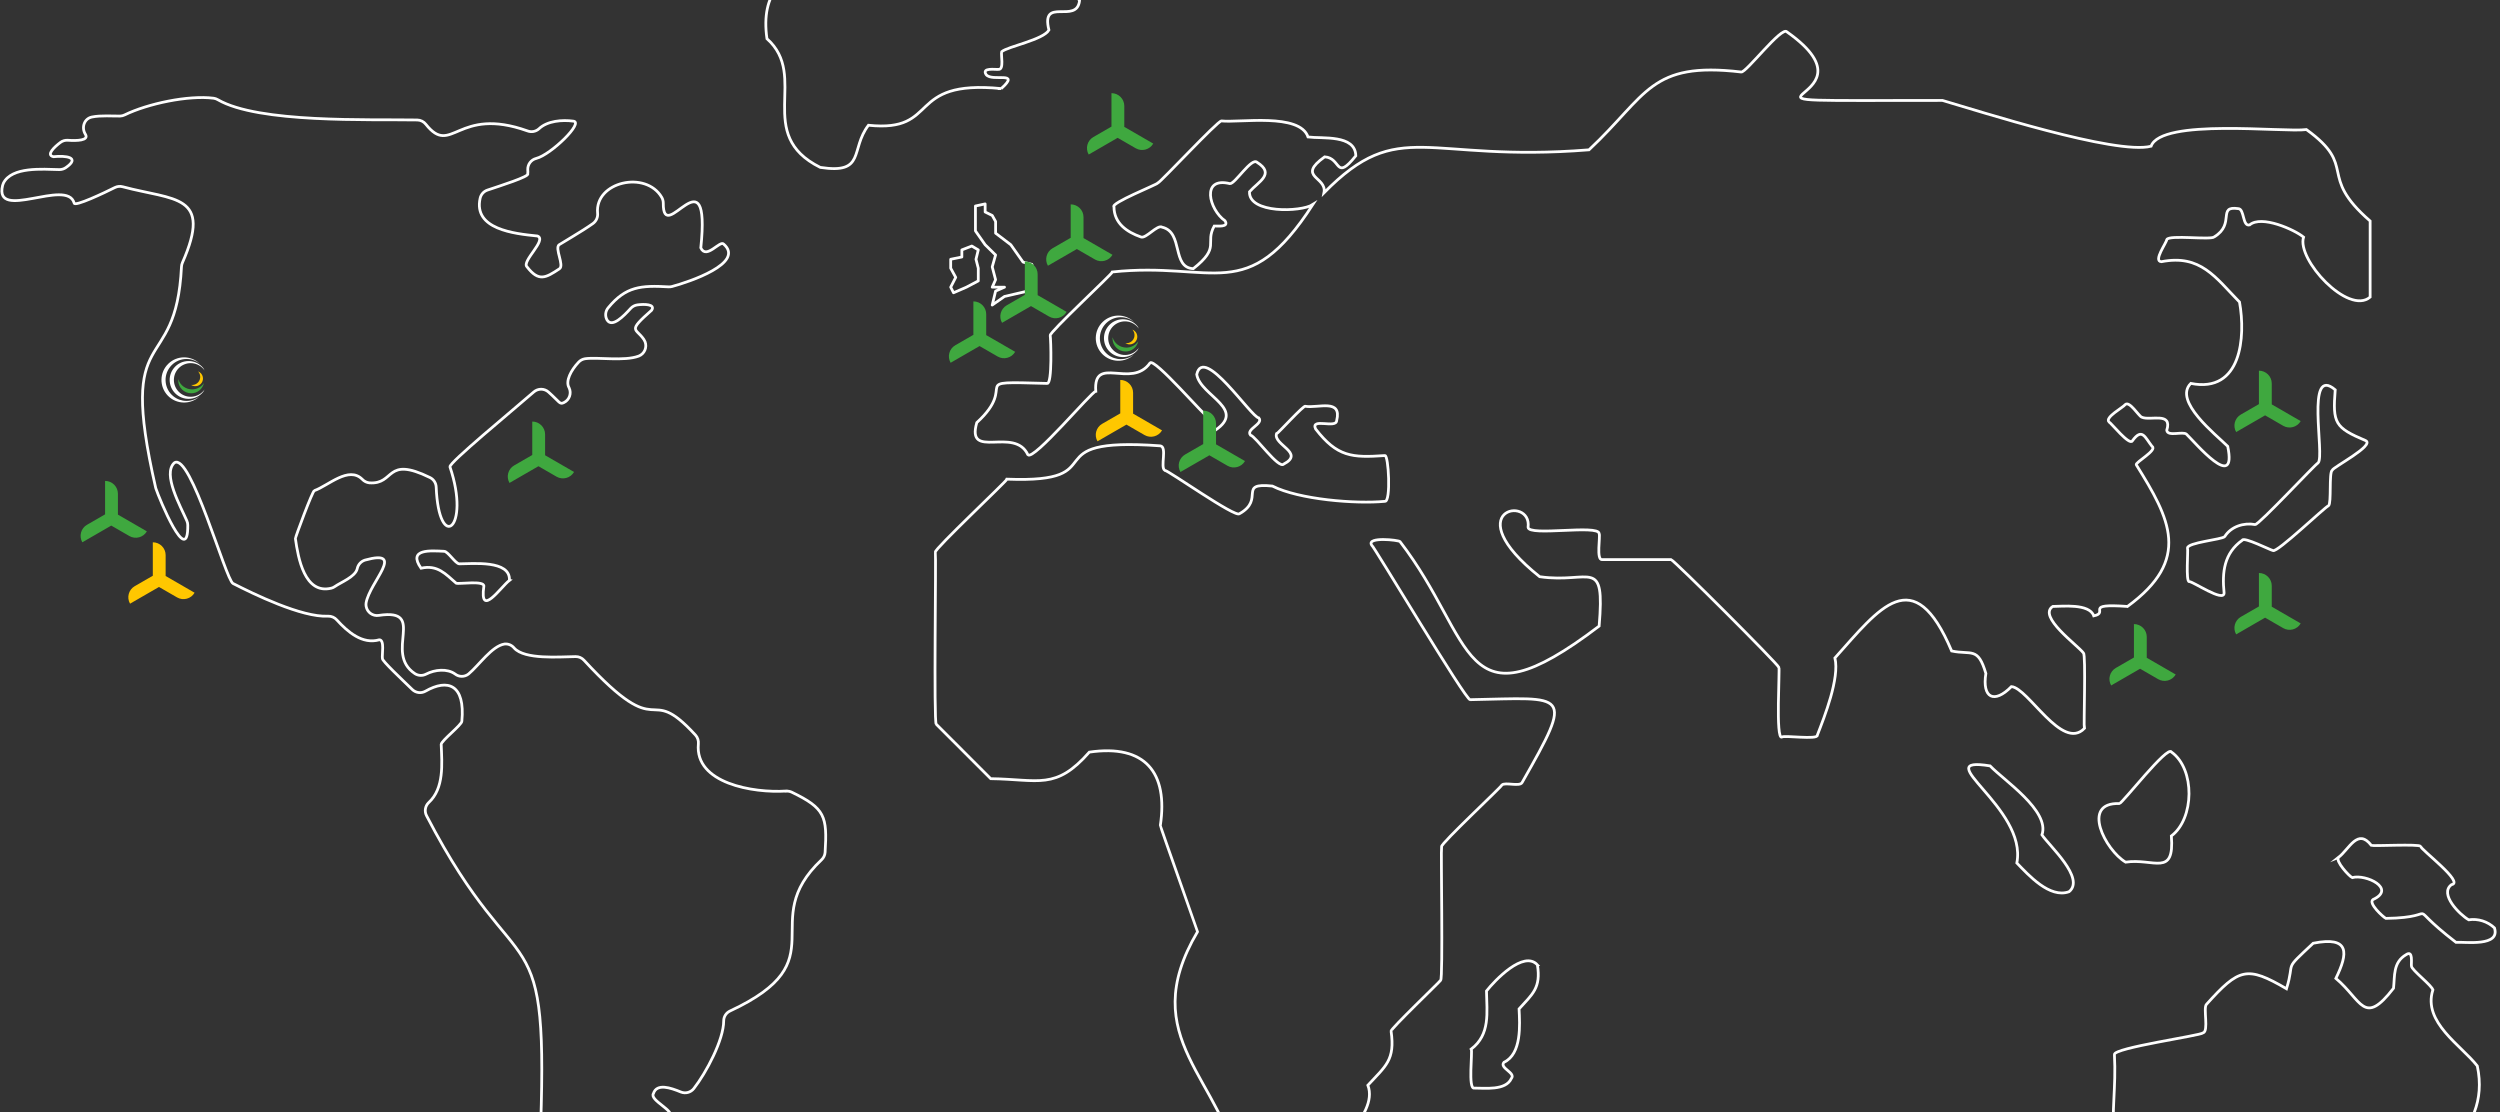 <?xml version="1.0" encoding="UTF-8"?> <svg xmlns="http://www.w3.org/2000/svg" xmlns:xlink="http://www.w3.org/1999/xlink" id="Calque_1" data-name="Calque 1" viewBox="0 0 1348.85 600"><rect x="0" y="0" width="1348.85" height="600" fill="#333333" stroke="none"/><defs><style> .cls-1, .cls-2, .cls-3 { fill: none; } .cls-2 { stroke-miterlimit: 10; } .cls-2, .cls-3 { stroke: #fff; stroke-width: 1.5px; } .cls-4 { clip-path: url(#clippath); } .cls-5 { fill: #fff; } .cls-6 { fill: #ffc700; } .cls-7 { fill: #3fa83f; } .cls-8 { clip-path: url(#clippath-1); } .cls-9 { clip-path: url(#clippath-4); } .cls-10 { clip-path: url(#clippath-3); } .cls-11 { clip-path: url(#clippath-2); } .cls-12 { clip-path: url(#clippath-7); } .cls-13 { clip-path: url(#clippath-8); } .cls-14 { clip-path: url(#clippath-6); } .cls-15 { clip-path: url(#clippath-5); } .cls-16 { clip-path: url(#clippath-9); } .cls-17 { clip-path: url(#clippath-10); } .cls-18 { clip-path: url(#clippath-11); } .cls-3 { stroke-linecap: round; stroke-linejoin: round; } </style><clipPath id="clippath"><rect class="cls-1" x="69.24" y="292.59" width="35.75" height="33.12"></rect></clipPath><clipPath id="clippath-1"><rect class="cls-1" x="591.22" y="205" width="35.75" height="33.12"></rect></clipPath><clipPath id="clippath-2"><rect class="cls-1" x="43.48" y="259.48" width="35.75" height="33.12"></rect></clipPath><clipPath id="clippath-3"><rect class="cls-1" x="1138.12" y="336.71" width="35.75" height="33.12"></rect></clipPath><clipPath id="clippath-4"><rect class="cls-1" x="1205.56" y="309.15" width="35.75" height="33.12"></rect></clipPath><clipPath id="clippath-5"><rect class="cls-1" x="635.97" y="221.56" width="35.75" height="33.12"></rect></clipPath><clipPath id="clippath-6"><rect class="cls-1" x="564.46" y="110.27" width="35.75" height="33.12"></rect></clipPath><clipPath id="clippath-7"><rect class="cls-1" x="539.72" y="141.06" width="35.75" height="33.12"></rect></clipPath><clipPath id="clippath-8"><rect class="cls-1" x="511.96" y="162.62" width="35.75" height="33.12"></rect></clipPath><clipPath id="clippath-9"><rect class="cls-1" x="273.96" y="227.44" width="35.75" height="33.12"></rect></clipPath><clipPath id="clippath-10"><rect class="cls-1" x="586.46" y="50.27" width="35.75" height="33.12"></rect></clipPath><clipPath id="clippath-11"><rect class="cls-1" x="1205.56" y="200" width="35.75" height="33.12"></rect></clipPath></defs><g id="Groupe_39" data-name="Groupe 39"><path id="Tracé_259" data-name="Tracé 259" class="cls-2" d="M424.15,426.81c-17.75,1.13-49.39-4.11-47.35-25.45,.18-1.73-.38-3.45-1.54-4.74-27.4-29.93-16.7,6.74-60.18-40.41-1.15-1.26-2.77-1.97-4.47-1.95-9.05,.12-27.53,1.7-33.19-4.61-1.25-1.56-3.2-2.38-5.19-2.18-6.81,1.05-13.69,11.36-19.42,16.17-2.13,1.69-5.14,1.7-7.27,.02-4.22-3.05-10.92-2.41-15.66,.06-1.91,1.01-4.22,.9-6.03-.27-17.08-11.3,6.79-35.35-19.43-31.42-3.25,.55-6.33-1.64-6.88-4.89-.1-.6-.11-1.22-.03-1.82,1.95-11.35,21.79-29.3-.6-23.12-2.15,.68-3.76,2.48-4.19,4.7-1.05,4.33-8.77,7.24-12.16,9.63-.53,.37-1.12,.64-1.74,.8-14.49,3.57-17.97-16.25-19.44-26.76-.06-.65,9.23-25.77,10.24-25.85,7.6-2.75,18.53-13.46,25.86-6.1,.99,1.06,2.33,1.74,3.78,1.89,14.12,1.05,8.31-14.81,32.76-2.84,1.97,.98,3.24,2.96,3.32,5.15,1.39,35.53,18.77,22.59,7.43-10.91-.76-2.08,33.66-30.32,45.23-40.43,2.28-1.99,5.68-1.97,7.93,.04,6.19,5.52,5.97,6.85,8.33,5.68,2.97-1.43,4.22-4.99,2.79-7.96-.02-.04-.04-.08-.06-.12-1.98-3.49,1.02-9.31,5.2-13.72,.91-.99,2.13-1.63,3.45-1.84,6.8-.98,21.17,1.49,28.99-1.44,3.08-1.21,4.6-4.7,3.39-7.78-.17-.43-.39-.84-.65-1.22-4.3-6.34-9.15-3.96,4.22-15.75,2.16-3.31-4-3.37-7.7-2.87-1.39,.19-2.67,.86-3.62,1.9-3.74,4.1-10,10.64-12.74,6.25-1.21-2.14-.94-4.81,.68-6.67,9.45-11.43,17.59-12.08,32.48-11.21,.64,.04,1.28-.03,1.9-.19,9.15-2.45,39.6-12.62,27.85-22.89-1.97-2.2-9.4,8.57-12.33,2.04,5.57-53.57-20.51-.07-20.25-24.18,0-1.08-.29-2.14-.83-3.07-8.56-14.71-36.13-8.42-34.61,8.49,.24,2.16-.69,4.28-2.43,5.58-5.8,4.2-18.08,11.22-18.27,11.46-2.66,1.89,2.9,11.19,.11,13.02-7.46,4.94-11.15,7.13-17.49-1.06-3.08-2.95,11.01-14.58,5.64-16.63-12.72-1.27-34.62-3.67-30.94-20.34,.45-2.07,1.95-3.76,3.96-4.44,6.77-2.27,22.74-7.32,21.73-8.77,.1-.7,.1-1.42,.02-2.12-.16-2.91,1.77-5.51,4.6-6.2,7.92-2.01,25.94-19.58,19.94-20.11-5.85-.78-13.94-.23-18.52,4.15-1.68,1.5-4.05,1.93-6.15,1.13-38.14-13.61-40.83,14.1-54.86-3.58-1.11-1.43-2.8-2.28-4.61-2.32-26.09-.45-85.68,1.8-107.6-10.93-.69-.42-1.46-.69-2.26-.81-13.72-1.74-35.66,2.96-48.01,8.99-.77,.39-1.61,.6-2.47,.63-3.75,.08-10.32-.49-15.22,.52-4.17,.85-5.78,5.7-3.52,9.31,2.14,3.43-4.8,3.58-9.48,3.23-1.45-.11-2.89,.32-4.04,1.2-3.06,2.33-7.9,6.72-3.74,7.67,6.75-.68,14.8,.3,6.7,5.9-1.03,.71-2.26,1.08-3.52,1.06-9.05-.2-25.61-1.68-30.14,7.29-.2,.4-.35,.82-.45,1.25-4.75,19.69,34.94-4.11,38.61,9.53,.31,2.04,16.26-5.52,21.96-8.39,1.33-.66,2.85-.81,4.28-.41,27.89,7.47,48.58,3.79,32.18,40.95-.3,.68-.47,1.4-.51,2.14-3,61.17-34.93,27.58-13.96,119.18,.04,.17,.08,.34,.14,.5,1.76,5.37,17.48,43.42,17.21,19.75-.01-.79-.18-1.57-.5-2.3-3.36-7.76-13.29-25.2-6.77-31.27,8.75-6.08,27.68,63.01,31.69,65.09,10.85,5.56,37.15,18.41,51.26,17.63,1.82-.06,3.57,.69,4.76,2.06,5.84,6.44,13.79,13.31,22.91,10.69,2.98,0,1.31,8.27,1.67,10.12-.29,1.14,10.49,11.25,16.1,16.69,1.89,1.85,4.77,2.23,7.08,.94,12.14-6.92,21.55-3.64,19.68,16.17,.01,1.95-11.16,10.59-11.15,12.53,.43,10.53,1.65,23.69-6.76,31.4-1.92,1.85-2.38,4.75-1.12,7.1,51.38,99.01,66.58,45.44,61.1,178.86-.07,1.84,.7,3.61,2.1,4.81,7.66,6.54,9.95,12.98,9.02,23.44-.12,1.3,.18,2.6,.86,3.72,10.99,17.82,27.32,51.9,37.44,14.22,.48-1.78,.11-3.69-.99-5.17-7.41-9.9-7.94-9.08-6.49-23.44,.16-1.57,.93-3.02,2.15-4.03,8.16-6.78,7.16-9.51,7.28-13.29,.07-2.98,2.28-5.47,5.23-5.88,5.42-.59,10.22-8.11,13.72-10.5,2.82-3.68-11.3-9.17-9.04-12.87,1.82-5.67,9.28-3.1,14.78-.84,2.5,1.03,5.38,.26,7.04-1.88,6.63-8.49,16.13-26.25,16.1-36.57,.04-2.28,1.39-4.33,3.47-5.27,59.1-27.57,13.54-47.74,49.32-81.55,1.14-1.06,1.83-2.52,1.93-4.07,1.19-19.36,.01-23.71-17.99-32.41-.95-.45-1.99-.65-3.04-.57Z"></path><path id="Tracé_260" data-name="Tracé 260" class="cls-2" d="M274.85,313.12c.68-11.14-20.02-8.9-27.05-8.91-2.01-.05-6.13-6.71-8.14-6.76-7.14-.33-19.91-1.52-12.49,9.12,8.9-1.97,13.18,3.09,18.96,8.09,1.45,.61,15.37-1.64,14.92,1.66-2.46,17.55,9.24,.31,13.81-3.2Z"></path><path id="Tracé_261" data-name="Tracé 261" class="cls-2" d="M540.23,47.8c10.8-9.81-4.86-3.44-8.15-7.52-2.61-3.96,4.98-2.65,6.69-2.85,3.09,.23,1.16-8.05,1.67-9.53,3.26-2.83,22.55-6.42,25.5-11.7-4.56-18.28,15.01-2.85,16.53-15.83-8.04-13.9-70.86-7.49-86.55-9.76-30.7-12.51-89.3-19.92-82.12,30.27,22.94,20.38-7.13,51.56,28.77,69.44,24.65,3.77,15.97-9.55,25.99-22.74,39.18,4.06,19.55-24.89,71.68-19.78Z"></path><path id="Tracé_262" data-name="Tracé 262" class="cls-2" d="M1147.86,327.21c34.66-25.36,22.98-47.21,4.75-76.43-.73-1.26,11.62-7.96,8.51-9.93-3.81-4.8-5.32-10.34-10.64-2.97-1.59,2.69-11.42-9.66-12.59-10.23-2.48-2.43,7.78-7.89,8.75-9.37,2.34-2.13,7.27,6.21,8.91,6.81,4.53,2.11,16.69-3.12,13.5,7.06,.45,3.63,8.8,.35,10.67,2.15,4.61,4.42,27.42,31.7,22.22,6.51-6.33-6.29-29.5-24.43-19.92-33.94,27.42,5.44,29.65-25.08,26.29-43.9-13.09-13.37-20.99-25.88-42.18-21.77-4.56-.31,2.83-10.21,2.93-11.95,1.34-2.69,23.85,.38,25.64-1.45,11.55-7.07,1.36-16.9,12.93-15.23,3.4,.09,2.19,9.82,6.13,8.78,6.36-5.46,24.28,2.58,29.1,6.59-3.83,11.98,24.12,42.38,35.92,32.36v-41.05c-28.98-25.16-6.2-28.96-34.37-49.34-12.34,1.64-78.3-6.25-83.82,8.98-18.95,4.89-93.56-19.2-112.56-24.7-146.46-.04-26.93,3.21-83.91-36.99-2.69-3.4-22.2,22.34-24.7,21.65-49.31-5.81-50.47,12.36-82.09,41.99-88.46,7.09-102.06-18.4-142.99,23.19,1.79-8.83-15.12-8.3,.37-19.41,9.13,.63,5.53,13.41,16.8-.54-.22-11.65-18.19-9.16-25.78-10.17-4.41-13.16-37.06-7.59-46.72-8.66-1.98-.1-32.68,32.88-34.34,33.51-.5,.88-25.73,10.85-23.64,12.88,.07,8.89,7.02,13.57,14.52,16.21,2.64,1.18,8.88-6.88,11.51-5.26,11.6,2.76,4.95,21.81,16.77,22.37,14.92-11.79,6.11-13.5,11.29-23.02,1.73-.07,8.14,.83,5.83-2.8-8.66-6.1-13.11-23.96,2.66-20.05,2.74,.14,11.6-14.18,14.59-11.54,10.02,6.3,.7,10.49-4.05,15.91-.52,11.82,27.75,11.03,34.19,6.91-35.56,55.01-53.07,30.53-108.14,36.36-.35,1.28-34.05,32.57-33.57,34.26,.33,1.66,1.2,26.4-1.67,25.88-45.32-1.27-14.36-.47-37.95,21.16-5.88,20.52,20.36,1.79,27.58,17.33,2.99,3.44,34.42-34.11,36.62-34.26-1.45-20,19.2-1.01,29.26-15.25,2.09-3.27,30.29,29.71,31.84,29.72,1.25,1.72-4.14,9.96,1.52,7.74,20.68-12.28-6.21-19.4-8.14-31.28,3.62-16.21,29.23,22.98,33.53,23.49,2.65,3.18-7.18,6.07-4.53,9.25,2.75,.6,15.18,18.52,17.97,15.61,11.44-6.02-5.54-10.28-3.97-16.24,.65-.11,15-15.92,15.61-14.91,6.9,1.1,19.86-4.3,16.89,7.69-.21,4.51-14.23-1.68-11.37,4.51,11.66,15.05,19.54,15.63,37.4,14.36,1.96-.38,3.35,25.04,0,24.7-15.78,1.5-46.36-.97-60.72-8.24-19.12-1.99-3.69,7.04-17.73,14.92-2.09,2.44-38.44-23.42-40.35-23.41-2.58-1.65,1.52-12.78-2.46-13.21-70.83-5.1-22.46,20.32-82.65,17.98-.29,1.18-39.22,37.77-38.66,39.36,.47,1.18-.92,92.02,.48,92.84l29.4,29.4c25.97,.36,35.02,6.39,53.21-14.32,30.2-4.4,42.56,11.05,38.31,39.54-.09,.55,19.99,56.78,20.08,57.33-34.37,58,14.4,79.07,22.87,130.81h35.77c9.95-9.63,39.51-31.43,33.25-47.96,9.67-10.47,14.76-13.55,12.53-29.19-.41-1.07,26.26-26.61,26.74-27.43,1.34-.92,.06-70.86,.49-72.11-.39-1.7,32.08-32.01,32.58-33.27,1.69-1.62,9.53,1,10.84-1.26,28.43-49.93,24.4-45.75-28-44.76-2.3,.55-51.83-82.73-53.21-83.52-2.49-4.48,14.43-2.63,15.36-1.78,40.99,53.12,32.32,102.72,107.45,45.6,3.16-38.07-4.55-22.7-32.09-26.65-45.17-36.06-3.95-44.34-6.25-26.63,.32,5.01,38.01-1.67,38.34,3.34,.78,1.37-1.74,14.53,1.66,14.05h37.14c2.04,.73,57.44,56.13,58.17,58.16,.64,.61-1.9,39.29,1.66,37.64,.64-1.23,19.56,1.67,19.1-1.09,3.86-9.97,12.09-30.75,9.48-41.63,24.08-26.87,42.37-52.47,62.99-3.76,10.77,2.25,14.14-2.46,18.45,12.11-2.09,13.26,4.45,16.58,13.79,7.1,9.05,.71,27.33,34.98,39.35,22.58-.45-1.15,.88-39.9-.49-40.71-3.19-4.27-24.86-19.71-16.56-25.11,4.87-.02,19.83-1.73,22.13,5.09,8.76-1.83-6.15-6.84,18.18-5.09Z"></path><path id="Tracé_263" data-name="Tracé 263" class="cls-2" d="M829.52,520.63c-7.35-8.2-23.06,8.39-27.5,14.04,.2,11.7,2.15,23.4-8.24,31.38,.83,1.24-1.85,21.83,1.67,21.02,5.71-.05,16.98,1.47,19.98-5.18,2.62-3.08-6.62-5.63-4-8.72,9.66-4.56,8.58-20.19,8.17-28.82,7.29-8.06,11.88-11.34,9.91-23.72Z"></path><path id="Tracé_264" data-name="Tracé 264" class="cls-2" d="M1209.82,291.44c.8-1.88,15.35,5.41,16.55,5.61,2.1,1.37,28.35-23.8,29.97-24.19,1.68-1.4,.14-17.87,1.98-19.16,.39-1.58,23.12-13.42,18.07-15.96-16.63-7.04-17.88-9.37-16.45-27.43-16.24-13.77-5.48,35.49-9.21,39.42-1.42,.62-32.04,33.5-33.98,33.29-6.14-1.13-12.99,1.03-16.43,6.49-1.34,1.61-20.3,3.2-20.07,6.22,.47,.92-1.09,18.26,.97,18.1,1.68-.32,18.72,11.42,18.77,6.1-1.15-11.19-.06-21.42,9.84-28.48Z"></path><path id="Tracé_265" data-name="Tracé 265" class="cls-2" d="M1146.84,465.16c15.31-2.25,26.44,8.29,24.7-14.13,12.44-9.31,12.91-36.09,.06-45.27-1.96-3.98-26.61,27.79-28.1,27.8-20.95-.77-7.58,25.15,3.34,31.6Z"></path><path id="Tracé_266" data-name="Tracé 266" class="cls-2" d="M1073.73,413.23c-34.63-5.59,20.28,22.46,14.43,52.39,6.26,6.44,17.75,19.32,28.2,15.48,8.88-7.24-10.79-24.82-14.65-30.66,4.5-12.95-20.75-29.57-27.97-37.21Z"></path><path id="Tracé_267" data-name="Tracé 267" class="cls-2" d="M1261.73,462.61c-1.84,1.99,5.83,10.24,7.38,10.9,7.42-2.05,24,6,11.19,11.85-2.68,1.96,5.52,9.43,6.97,10.15,32.73-.44,7.44-10.53,37.8,12.9,5.35-.25,24.03,2.42,20.8-7.76-3.72-3.51-8.85-5.12-13.91-4.38-4.79-2.73-16.09-13.92-9.27-18.97,7.27-1.06-16.78-19.06-16.66-20.68-.81-1.34-25.43-.06-26.58-.49-7.37-9.5-11.82,1.82-17.73,6.48Z"></path><path id="Tracé_268" data-name="Tracé 268" class="cls-2" d="M1312.6,534.15c.05-2.01-11.58-10.91-11.53-12.91-.23-1.64,1.02-8.76-2.85-6.18-7.2,4.21-6.07,11.46-6.82,18.14-16.11,20.83-17,6.57-31.1-5.32,6.6-13.54,7.77-22.93-12.23-18.97-16.71,15.67-9.51,8.59-14.41,24.56-21.35-12.43-25.5-11.23-43.21,8.45-1.81,1.84,1.36,14.49-1.8,15.36-1.33,1.48-48.36,8.1-47.84,11.68,2.01,35.42-11.08,56.61,26.94,77.13,19.43-20.69,23.16-31.67,54.26-23.68,.38,5.73-2.58,18.6,8.01,13.78,7.54-5.37,15.97-24.48,24.58-9.41,1.63,6.41-14.37,5.7-4.5,27.36,1.15-.45,36.09,.88,36.9-.49,19.88-24.21,57.63-40.61,49.61-78.51-8.61-11.11-29.54-23.56-24-40.98Z"></path><path id="Tracé_403" data-name="Tracé 403" class="cls-3" d="M524.33,132.75l3.49,2.08-1.24,5.06,1.24,4.83v6.84l-6.39,3.38-6.96,3.02-1.53-3.02,2.71-5.28-2.71-4.94v-4.83l6.02-1.23v-3.83l5.37-2.08Z"></path><path id="Tracé_404" data-name="Tracé 404" class="cls-3" d="M531.53,110.03v4.34l3.83,1.89,1.81,3.25v6.3l8.21,6.25,6.6,9.36,4.75,1.22,1.28,5.79v4.48l-3.54,4.14-12.5,2.9-6.62,4.64,1.81-7.54,4.81-2.11h-6.62l1.81-4.04-1.81-6.91,1.81-6.4-5.64-5.55-5.23-7.46v-13.43l5.23-1.14Z"></path></g><g class="cls-4"><g id="Groupe_41" data-name="Groupe 41"><path id="Tracé_272" data-name="Tracé 272" class="cls-6" d="M89.37,310.78v-11.27c0-3.82-3.1-6.92-6.92-6.92,0,0,0,0,0,0v18.04l-9.76,5.63c-3.31,1.91-4.44,6.14-2.53,9.45,0,0,0,0,0,0l15.62-9.02,9.76,5.64c3.31,1.91,7.54,.77,9.45-2.53,0,0,0,0,0,0l-15.62-9.02Z"></path></g></g><g class="cls-8"><g id="Groupe_41-2" data-name="Groupe 41-2"><path id="Tracé_272-2" data-name="Tracé 272-2" class="cls-6" d="M611.35,223.18v-11.27c0-3.82-3.1-6.92-6.92-6.92,0,0,0,0,0,0v18.04l-9.76,5.63c-3.31,1.91-4.44,6.14-2.53,9.45,0,0,0,0,0,0l15.62-9.02,9.76,5.64c3.31,1.91,7.54,.77,9.45-2.53,0,0,0,0,0,0l-15.62-9.02Z"></path></g></g><g class="cls-11"><g id="Groupe_41-3" data-name="Groupe 41-3"><path id="Tracé_272-3" data-name="Tracé 272-3" class="cls-7" d="M63.62,277.66v-11.27c0-3.82-3.1-6.92-6.92-6.92,0,0,0,0,0,0v18.04l-9.76,5.63c-3.31,1.91-4.44,6.14-2.53,9.45,0,0,0,0,0,0l15.62-9.02,9.76,5.64c3.31,1.91,7.54,.77,9.45-2.53,0,0,0,0,0,0l-15.62-9.02Z"></path></g></g><g class="cls-10"><g id="Groupe_41-4" data-name="Groupe 41-4"><path id="Tracé_272-4" data-name="Tracé 272-4" class="cls-7" d="M1158.26,354.9v-11.27c0-3.82-3.1-6.92-6.92-6.92,0,0,0,0,0,0v18.04l-9.76,5.63c-3.31,1.91-4.44,6.14-2.53,9.45,0,0,0,0,0,0l15.62-9.02,9.76,5.64c3.31,1.91,7.54,.77,9.45-2.53,0,0,0,0,0,0l-15.62-9.02Z"></path></g></g><g class="cls-9"><g id="Groupe_41-5" data-name="Groupe 41-5"><path id="Tracé_272-5" data-name="Tracé 272-5" class="cls-7" d="M1225.7,327.34v-11.27c0-3.82-3.1-6.92-6.92-6.92,0,0,0,0,0,0v18.04l-9.76,5.63c-3.31,1.91-4.44,6.14-2.53,9.45,0,0,0,0,0,0l15.62-9.02,9.76,5.64c3.31,1.91,7.54,.77,9.45-2.53,0,0,0,0,0,0l-15.62-9.02Z"></path></g></g><g class="cls-15"><g id="Groupe_41-6" data-name="Groupe 41-6"><path id="Tracé_272-6" data-name="Tracé 272-6" class="cls-7" d="M656.1,239.74v-11.27c0-3.82-3.1-6.92-6.92-6.92,0,0,0,0,0,0v18.04l-9.76,5.63c-3.31,1.91-4.44,6.14-2.53,9.45,0,0,0,0,0,0l15.62-9.02,9.76,5.64c3.31,1.91,7.54,.77,9.45-2.53,0,0,0,0,0,0l-15.62-9.02Z"></path></g></g><g class="cls-14"><g id="Groupe_41-7" data-name="Groupe 41-7"><path id="Tracé_272-7" data-name="Tracé 272-7" class="cls-7" d="M584.6,128.45v-11.27c0-3.82-3.1-6.92-6.92-6.92,0,0,0,0,0,0v18.04l-9.76,5.63c-3.31,1.91-4.44,6.14-2.53,9.45,0,0,0,0,0,0l15.62-9.02,9.76,5.64c3.31,1.91,7.54,.77,9.45-2.53,0,0,0,0,0,0l-15.62-9.02Z"></path></g></g><g class="cls-12"><g id="Groupe_41-8" data-name="Groupe 41-8"><path id="Tracé_272-8" data-name="Tracé 272-8" class="cls-7" d="M559.85,159.24v-11.27c0-3.82-3.1-6.92-6.92-6.92,0,0,0,0,0,0v18.04l-9.76,5.63c-3.31,1.91-4.44,6.14-2.53,9.45,0,0,0,0,0,0l15.62-9.02,9.76,5.64c3.31,1.91,7.54,.77,9.45-2.53,0,0,0,0,0,0l-15.62-9.02Z"></path></g></g><g class="cls-13"><g id="Groupe_41-9" data-name="Groupe 41-9"><path id="Tracé_272-9" data-name="Tracé 272-9" class="cls-7" d="M532.1,180.8v-11.27c0-3.82-3.1-6.92-6.92-6.92,0,0,0,0,0,0v18.04l-9.76,5.63c-3.31,1.91-4.44,6.14-2.53,9.45,0,0,0,0,0,0l15.62-9.02,9.76,5.64c3.31,1.91,7.54,.77,9.45-2.53,0,0,0,0,0,0l-15.62-9.02Z"></path></g></g><g class="cls-16"><g id="Groupe_41-10" data-name="Groupe 41-10"><path id="Tracé_272-10" data-name="Tracé 272-10" class="cls-7" d="M294.1,245.63v-11.27c0-3.82-3.1-6.92-6.92-6.92,0,0,0,0,0,0v18.04l-9.76,5.63c-3.31,1.91-4.44,6.14-2.53,9.45,0,0,0,0,0,0l15.62-9.02,9.76,5.64c3.31,1.91,7.54,.77,9.45-2.53,0,0,0,0,0,0l-15.62-9.02Z"></path></g></g><g class="cls-17"><g id="Groupe_41-11" data-name="Groupe 41-11"><path id="Tracé_272-11" data-name="Tracé 272-11" class="cls-7" d="M606.6,68.45v-11.27c0-3.82-3.1-6.92-6.92-6.92,0,0,0,0,0,0v18.04l-9.76,5.63c-3.31,1.91-4.44,6.14-2.53,9.45,0,0,0,0,0,0l15.62-9.02,9.76,5.64c3.31,1.91,7.54,.77,9.45-2.53,0,0,0,0,0,0l-15.62-9.02Z"></path></g></g><g class="cls-18"><g id="Groupe_41-12" data-name="Groupe 41-12"><path id="Tracé_272-12" data-name="Tracé 272-12" class="cls-7" d="M1225.7,218.18v-11.27c0-3.82-3.1-6.92-6.92-6.92,0,0,0,0,0,0v18.04l-9.76,5.63c-3.31,1.91-4.44,6.14-2.53,9.45,0,0,0,0,0,0l15.62-9.02,9.76,5.64c3.31,1.91,7.54,.77,9.45-2.53,0,0,0,0,0,0l-15.62-9.02Z"></path></g></g><g id="Groupe_122" data-name="Groupe 122"><path id="Tracé_405" data-name="Tracé 405" class="cls-5" d="M604.74,193.77c2.6,0,5.12-.89,7.13-2.53-4.85,4.67-12.57,4.53-17.24-.32-4.67-4.85-4.53-12.57,.32-17.24,4.72-4.55,12.2-4.55,16.92,0-4.85-3.94-11.97-3.2-15.91,1.65-3.94,4.85-3.2,11.97,1.65,15.91,2.02,1.64,4.53,2.53,7.13,2.53"></path><path id="Tracé_406" data-name="Tracé 406" class="cls-5" d="M614.09,188.08c.14-.18,.28-.36,.4-.55-.21,.46-.45,.9-.71,1.33-3.53,4.39-9.96,5.08-14.34,1.54-4.39-3.53-5.08-9.96-1.54-14.34,3.53-4.39,9.96-5.08,14.34-1.54,.56,.45,1.06,.95,1.52,1.51,0,0,.02,.02,.03,.03l.72,1.34c-.07-.1-.14-.2-.21-.3-1.51-2.07-3.83-3.4-6.38-3.66h0c-4.98-.51-9.44,3.11-9.95,8.09-.51,4.98,3.11,9.44,8.09,9.95,3.09,.32,6.12-.96,8.05-3.4"></path><path id="Tracé_407" data-name="Tracé 407" class="cls-6" d="M610.71,185.64c-1.19,.37-2.48,.19-3.51-.5,2.39,.31,4.58-1.38,4.89-3.77,.08-.63,.03-1.26-.16-1.86-.19-.62-.52-1.19-.96-1.67,2.13,.82,3.19,3.21,2.37,5.33-.45,1.18-1.42,2.08-2.62,2.46"></path><path id="Tracé_408" data-name="Tracé 408" class="cls-7" d="M607.72,187.55c-3.44,0-6.47-2.26-7.45-5.56-.02,.21-.03,.43-.03,.65,.01,3.88,3.17,7.02,7.05,7.01,3.29,0,6.14-2.3,6.85-5.51-1.44,2.13-3.85,3.41-6.42,3.41"></path></g><g id="Groupe_123" data-name="Groupe 123"><path id="Tracé_405-2" data-name="Tracé 405-2" class="cls-5" d="M100.64,216.31c2.6,0,5.12-.89,7.13-2.53-4.85,4.67-12.57,4.53-17.24-.32-4.67-4.85-4.53-12.57,.32-17.24,4.72-4.55,12.2-4.55,16.92,0-4.85-3.94-11.97-3.2-15.91,1.65-3.94,4.85-3.2,11.97,1.65,15.91,2.02,1.64,4.53,2.53,7.13,2.53"></path><path id="Tracé_406-2" data-name="Tracé 406-2" class="cls-5" d="M109.99,210.62c.14-.18,.28-.36,.4-.55-.21,.46-.45,.9-.71,1.33-3.53,4.39-9.96,5.08-14.34,1.54-4.39-3.53-5.08-9.96-1.54-14.34,3.53-4.39,9.96-5.08,14.34-1.54,.56,.45,1.06,.95,1.52,1.51,0,0,.02,.02,.03,.03l.72,1.34c-.07-.1-.14-.2-.21-.3-1.51-2.07-3.83-3.4-6.38-3.66h0c-4.98-.51-9.44,3.11-9.95,8.09-.51,4.98,3.11,9.44,8.09,9.95,3.09,.32,6.12-.96,8.05-3.4"></path><path id="Tracé_407-2" data-name="Tracé 407-2" class="cls-6" d="M106.61,208.18c-1.19,.37-2.48,.19-3.51-.5,2.39,.31,4.58-1.38,4.89-3.77,.08-.63,.03-1.26-.16-1.86-.19-.62-.52-1.19-.96-1.67,2.13,.82,3.19,3.21,2.37,5.33-.45,1.18-1.42,2.08-2.62,2.46"></path><path id="Tracé_408-2" data-name="Tracé 408-2" class="cls-7" d="M103.62,210.09c-3.44,0-6.47-2.26-7.45-5.56-.02,.21-.03,.43-.03,.65,.01,3.88,3.17,7.02,7.05,7.01,3.29,0,6.14-2.3,6.85-5.51-1.44,2.13-3.85,3.41-6.42,3.41"></path></g></svg> 